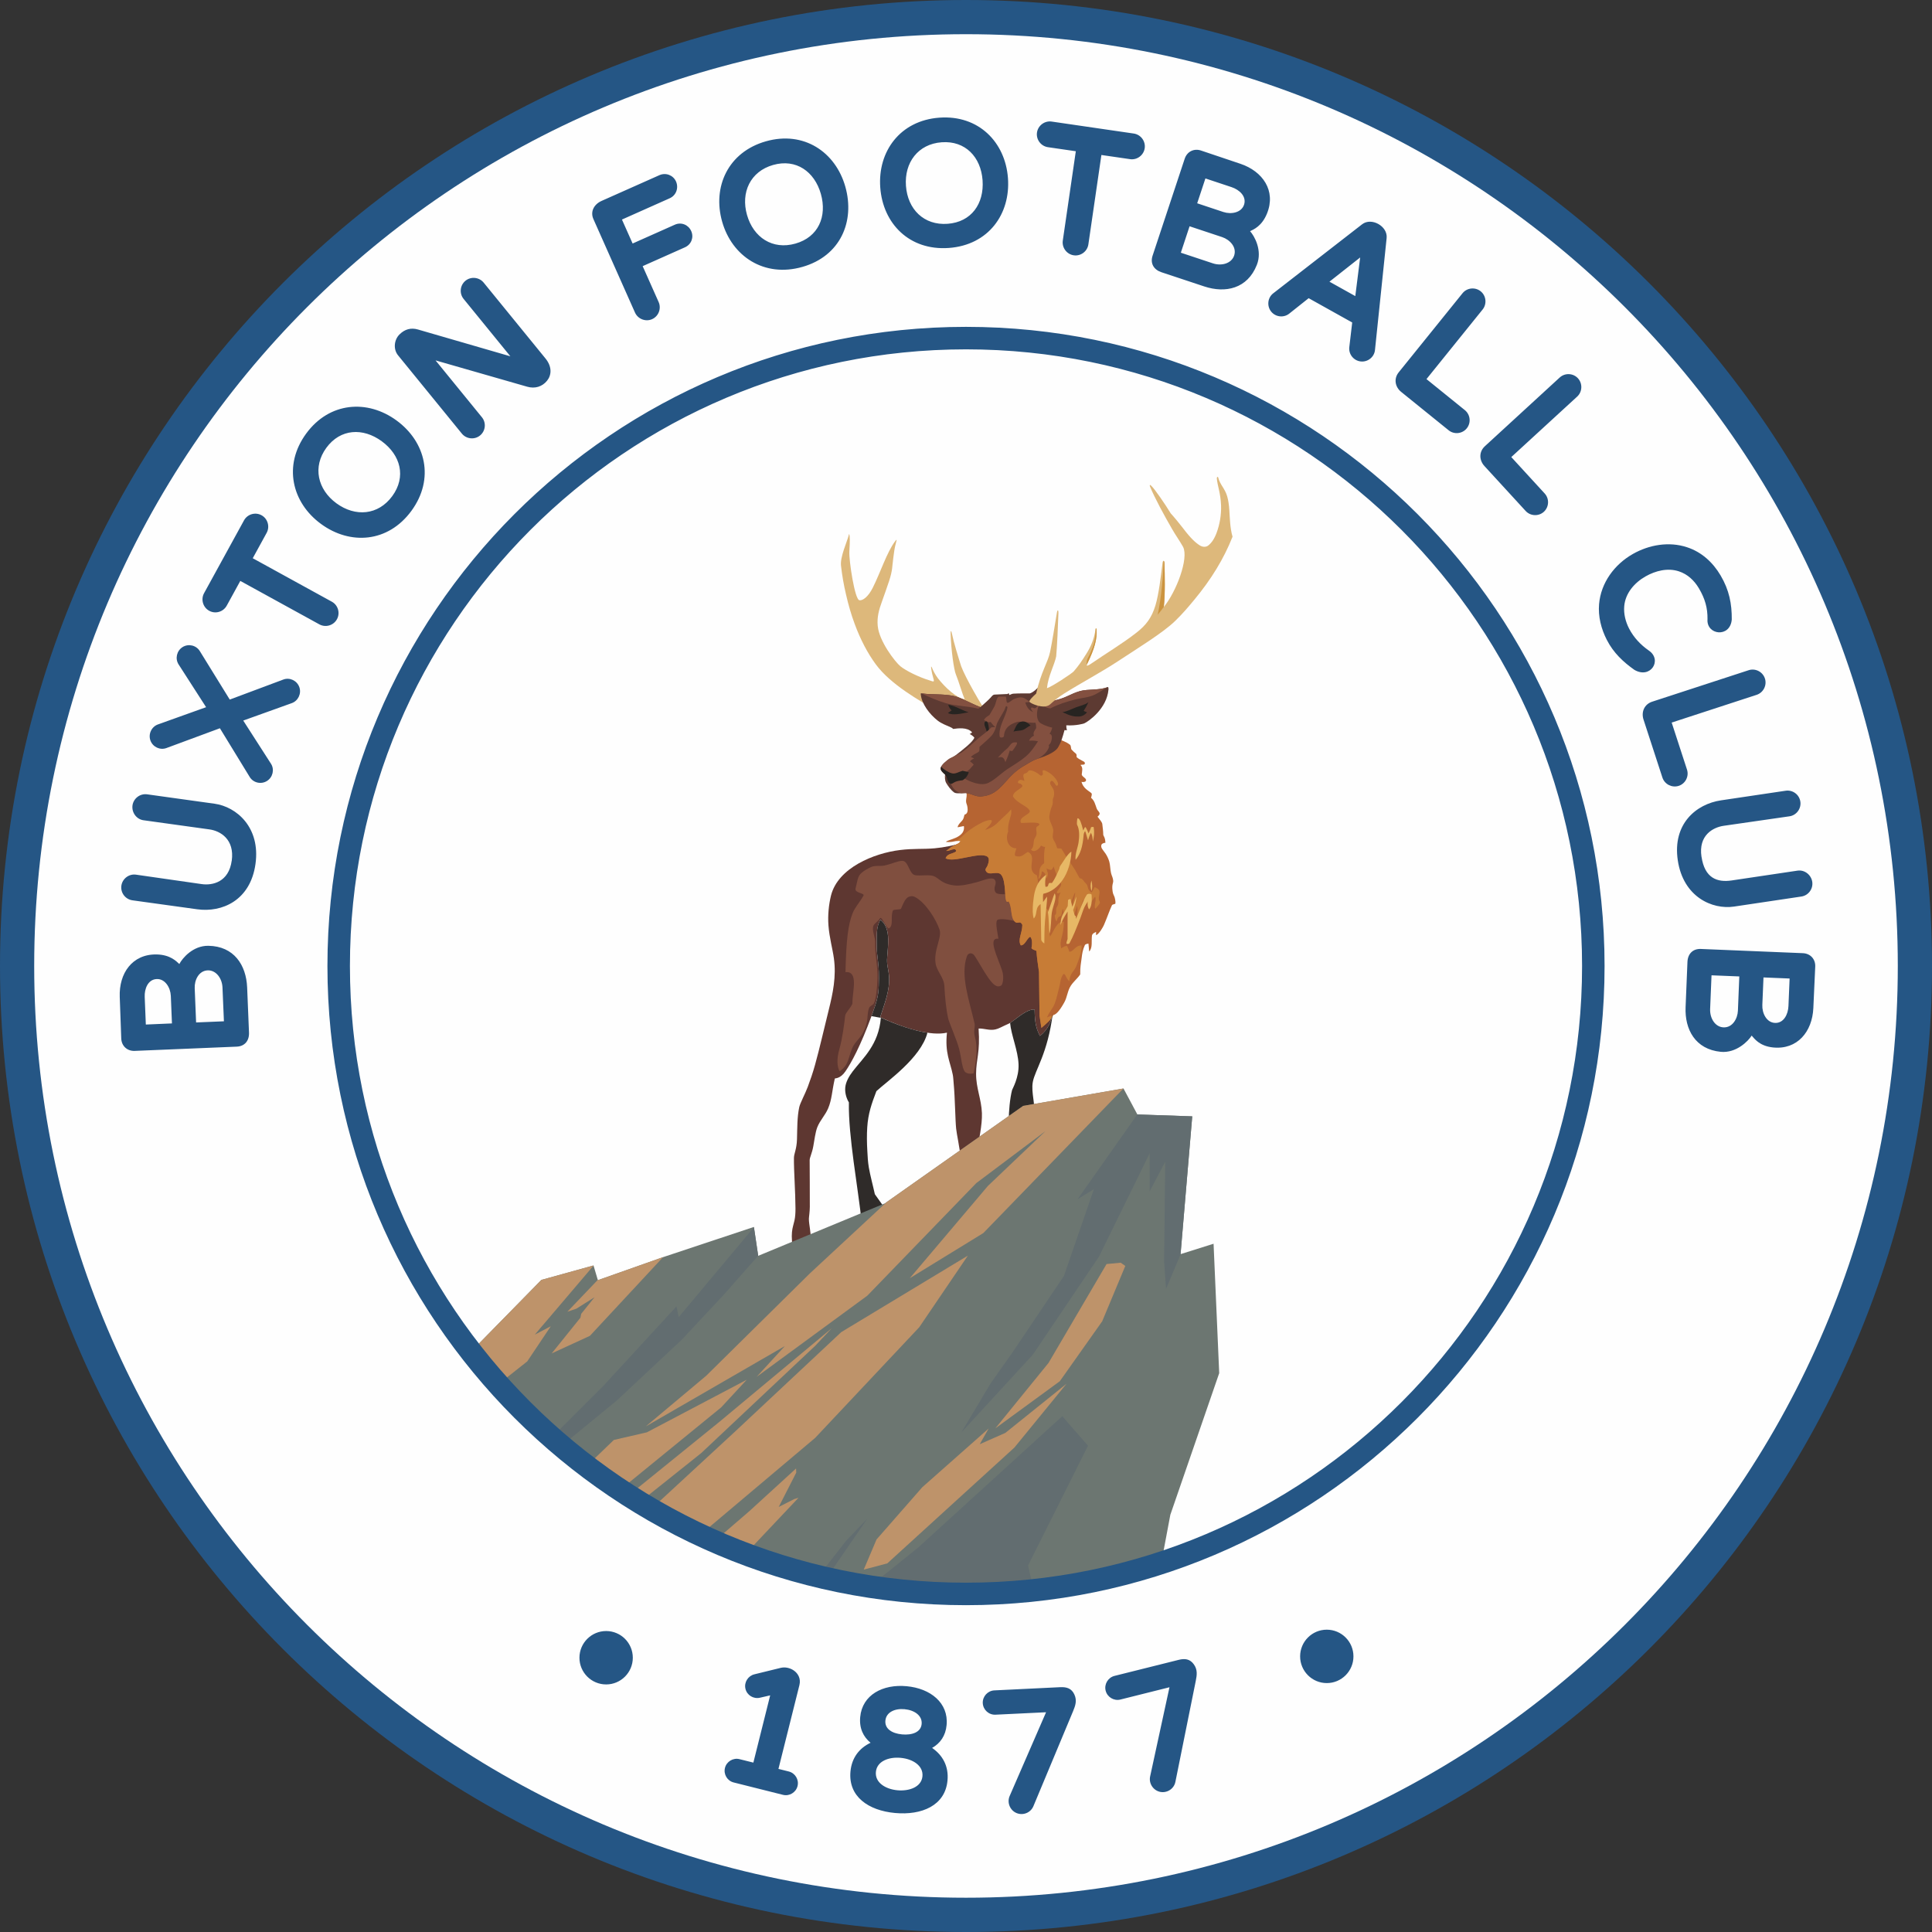 <?xml version="1.0" encoding="UTF-8"?>
<svg xmlns="http://www.w3.org/2000/svg" width="50" height="50" viewBox="0 0 50 50" fill="none">
  <rect x="0" y="0" width="50" height="50" fill="#333333" stroke="none"/>
  <path d="M25 50C38.807 50 50 38.807 50 25C50 11.193 38.807 0 25 0C11.193 0 0 11.193 0 25C0 38.807 11.193 50 25 50Z" fill="#255685"></path>
  <path d="M25 49.113C38.318 49.113 49.115 38.317 49.115 24.999C49.115 11.681 38.318 0.885 25 0.885C11.682 0.885 0.885 11.681 0.885 24.999C0.885 38.317 11.682 49.113 25 49.113Z" fill="#FEFEFE"></path>
  <path fill-rule="evenodd" clip-rule="evenodd" d="M24.207 18.371C23.81 18.14 23.056 17.72 22.67 17.199C22.456 16.91 22.268 16.552 22.119 16.147C22.024 15.892 21.956 15.65 21.895 15.386C21.833 15.122 21.797 14.908 21.765 14.641C21.739 14.418 21.918 14.028 21.962 13.863C21.97 13.834 21.976 13.781 21.989 13.88C22 13.961 21.986 14.179 21.981 14.282C21.97 14.51 22.121 15.513 22.239 15.533C22.33 15.552 22.473 15.438 22.586 15.213C22.786 14.815 22.954 14.289 23.162 14.013C23.214 13.943 23.21 13.964 23.191 14.033C23.145 14.2 23.138 14.3 23.119 14.434C23.088 14.658 23.102 14.757 23.01 15.036C22.956 15.195 22.881 15.416 22.829 15.556C22.743 15.79 22.696 15.971 22.715 16.195C22.75 16.596 23.169 17.134 23.301 17.242C23.44 17.357 23.789 17.53 24.074 17.614C24.144 17.635 24.187 17.665 24.16 17.573C24.135 17.493 24.11 17.383 24.098 17.287C24.092 17.234 24.104 17.245 24.122 17.287C24.145 17.343 24.197 17.455 24.275 17.556C24.461 17.795 24.765 18.076 24.967 18.094C24.9 17.951 24.818 17.648 24.736 17.448C24.689 17.334 24.615 16.838 24.602 16.392C24.599 16.307 24.622 16.33 24.628 16.368C24.686 16.641 24.799 17.003 24.875 17.243C24.984 17.534 25.372 18.216 25.63 18.592C25.302 18.631 24.832 18.671 24.503 18.71C24.401 18.597 24.31 18.484 24.207 18.371H24.207Z" fill="#DDB87B"></path>
  <path fill-rule="evenodd" clip-rule="evenodd" d="M25.041 21.776C24.702 21.88 24.423 21.933 24.187 21.954C23.884 21.981 23.645 21.955 23.289 21.999C22.621 22.081 21.686 22.457 21.506 23.177C21.45 23.405 21.42 23.685 21.44 23.948C21.464 24.265 21.549 24.564 21.581 24.801C21.647 25.273 21.554 25.708 21.45 26.127C21.328 26.613 21.216 27.117 21.094 27.555C21.037 27.76 20.973 27.947 20.905 28.128C20.841 28.301 20.707 28.547 20.684 28.655C20.629 28.916 20.635 29.178 20.626 29.483C20.619 29.739 20.548 29.856 20.547 29.966C20.543 30.292 20.585 30.834 20.587 31.28C20.587 31.397 20.58 31.501 20.561 31.585C20.514 31.799 20.44 31.883 20.545 32.482C20.631 32.455 20.894 32.087 20.98 32.06C20.99 31.9 20.935 31.694 20.934 31.546C20.934 31.502 20.958 31.354 20.958 31.234C20.957 30.824 20.957 30.296 20.954 30.028C20.954 29.95 21.013 29.86 21.049 29.66C21.074 29.522 21.101 29.303 21.151 29.174C21.223 28.992 21.357 28.863 21.433 28.683C21.531 28.45 21.529 28.242 21.605 27.913C21.608 27.901 21.743 27.926 21.88 27.726C22.029 27.509 22.263 27.088 22.557 26.289C22.701 25.899 22.731 25.771 22.743 25.519C22.77 24.925 22.685 24.809 22.69 24.431C22.692 24.246 22.671 23.984 22.786 23.804C22.926 23.903 22.985 24.099 22.986 24.303C22.987 24.452 22.977 24.608 22.961 24.766C22.94 24.977 22.995 25.061 23.009 25.278C23.03 25.641 22.893 25.973 22.778 26.327C23.445 26.631 24.108 26.818 24.507 26.725C24.451 27.255 24.589 27.47 24.658 27.814C24.671 27.877 24.674 27.966 24.681 28.039C24.716 28.406 24.722 29 24.745 29.209C24.764 29.385 24.82 29.59 24.887 30.124C25.047 30.038 25.125 29.9 25.285 29.814C25.33 29.506 25.423 29.112 25.412 28.808C25.398 28.441 25.26 28.164 25.261 27.79C25.262 27.407 25.369 27.249 25.326 26.618C25.478 26.614 25.605 26.675 25.758 26.642C25.849 26.623 25.914 26.577 26.125 26.483C26.317 26.365 26.558 26.115 26.775 26.126C26.78 26.53 26.834 26.638 26.911 26.809C27.213 26.584 27.231 26.271 27.293 25.998C26.875 24.669 26.526 23.333 26.108 22.005C25.739 21.967 25.41 21.813 25.041 21.776V21.776Z" fill="#5E3731"></path>
  <path fill-rule="evenodd" clip-rule="evenodd" d="M26.247 23.162C26.156 23.119 25.84 23.177 25.772 23.101C25.734 23.058 25.728 22.983 25.753 22.919C25.787 22.831 25.761 22.743 25.685 22.736C25.568 22.724 25.446 22.785 25.298 22.826C25.081 22.884 24.854 22.938 24.68 22.913C24.303 22.858 24.295 22.68 24.091 22.657C23.955 22.642 23.82 22.668 23.69 22.651C23.526 22.63 23.515 22.277 23.35 22.278C23.232 22.279 23.066 22.363 22.893 22.399C22.775 22.424 22.654 22.39 22.543 22.439C22.452 22.479 22.368 22.529 22.298 22.589C22.188 22.683 22.194 22.798 22.142 22.993C22.109 23.113 22.383 23.11 22.347 23.178C22.258 23.344 22.127 23.476 22.064 23.638C21.951 23.927 21.9 24.313 21.881 25.159C22.227 25.127 22.059 25.66 22.061 25.956C22.061 26.038 21.882 26.2 21.873 26.285C21.855 26.462 21.8 26.886 21.723 27.152C21.654 27.388 21.659 27.604 21.729 27.725C21.971 27.558 21.942 27.398 22.054 27.13C22.153 26.893 22.332 26.871 22.43 26.468C22.462 26.34 22.445 26.18 22.499 26.07C22.511 26.046 22.599 25.997 22.612 25.974C22.674 25.862 22.699 25.575 22.709 25.327C22.722 25.028 22.638 24.686 22.648 24.391C22.652 24.253 22.573 24.117 22.596 23.983C22.61 23.902 22.725 23.853 22.767 23.772C22.82 23.672 22.949 24.067 23.013 24.023C23.131 23.939 23.041 23.736 23.108 23.566C23.123 23.527 23.305 23.551 23.32 23.514C23.369 23.394 23.422 23.27 23.494 23.223C23.538 23.194 23.613 23.181 23.671 23.21C23.949 23.347 24.227 23.795 24.317 24.063C24.358 24.185 24.281 24.378 24.237 24.567C24.207 24.696 24.194 24.816 24.212 24.93C24.246 25.145 24.43 25.291 24.441 25.524C24.455 25.811 24.487 26.136 24.541 26.366C24.564 26.464 24.766 26.927 24.82 27.137C24.884 27.382 24.892 27.623 24.966 27.731C24.992 27.768 25.09 27.808 25.197 27.777C25.226 27.626 25.313 27.272 25.251 26.922C25.239 26.857 25.212 26.782 25.212 26.707C25.211 26.631 25.237 26.554 25.221 26.485C25.082 25.881 24.849 25.247 25.023 24.749C25.059 24.647 25.166 24.652 25.219 24.73C25.314 24.871 25.45 25.125 25.579 25.309C25.693 25.471 25.8 25.578 25.914 25.503C25.944 25.484 25.998 25.302 25.931 25.107C25.804 24.735 25.558 24.263 25.839 24.294C25.803 24.061 25.743 23.82 25.834 23.797C26.108 23.726 26.805 24.062 26.906 23.804C27.025 23.502 26.541 23.3 26.248 23.162L26.247 23.162Z" fill="#804F3F"></path>
  <path fill-rule="evenodd" clip-rule="evenodd" d="M25.001 20.47C25.037 20.593 25.001 20.656 25.001 20.731C25.001 20.794 25.029 20.819 25.038 20.892C25.05 20.975 25.044 21.065 24.963 21.082C24.942 21.135 24.948 21.185 24.895 21.243C24.851 21.292 24.788 21.347 24.784 21.41C24.838 21.399 24.891 21.389 24.945 21.378C24.957 21.439 24.94 21.506 24.91 21.549C24.879 21.595 24.814 21.647 24.733 21.682C24.615 21.734 24.513 21.752 24.479 21.788C24.673 21.81 24.718 21.743 24.86 21.767C24.833 21.824 24.746 21.856 24.66 21.896C24.592 21.927 24.561 21.972 24.487 22.021C24.557 22.031 24.636 21.97 24.714 21.98C24.749 21.997 24.758 22.032 24.716 22.053C24.617 22.103 24.524 22.094 24.471 22.209C24.674 22.345 25.35 22.032 25.553 22.169C25.614 22.211 25.59 22.319 25.556 22.403C25.534 22.456 25.488 22.487 25.51 22.532C25.584 22.692 25.813 22.514 25.913 22.643C25.98 22.731 25.996 22.884 26.008 23.024C26.02 23.157 26.012 23.403 26.1 23.326C26.201 23.483 26.142 23.721 26.258 23.847C26.311 23.905 26.355 23.87 26.394 23.873C26.418 23.875 26.444 23.904 26.458 23.937C26.455 24.154 26.332 24.317 26.418 24.466C26.532 24.465 26.571 24.286 26.662 24.244C26.71 24.291 26.721 24.407 26.694 24.535C26.71 24.569 26.764 24.586 26.823 24.609C26.834 24.784 26.862 24.975 26.889 25.154L26.903 26.287C26.919 26.378 26.935 26.511 26.951 26.602C27.114 26.461 27.183 26.408 27.259 26.268C27.357 26.259 27.476 26.063 27.54 25.949C27.623 25.803 27.625 25.64 27.716 25.505C27.784 25.403 27.887 25.32 27.956 25.218C27.953 25.012 27.976 24.934 27.992 24.798C28.005 24.678 28.023 24.575 28.074 24.465C28.088 24.433 28.13 24.426 28.169 24.421L28.188 24.626C28.283 24.524 28.241 24.36 28.26 24.21C28.278 24.149 28.323 24.145 28.366 24.116V24.202C28.449 24.171 28.549 23.986 28.569 23.941C28.669 23.707 28.697 23.604 28.781 23.419C28.808 23.409 28.832 23.395 28.859 23.393C28.876 23.385 28.867 23.303 28.85 23.235C28.834 23.174 28.807 23.155 28.795 23.076C28.765 22.877 28.819 22.863 28.808 22.781C28.798 22.702 28.776 22.679 28.755 22.601C28.735 22.525 28.732 22.384 28.71 22.305C28.691 22.235 28.652 22.151 28.612 22.092C28.545 21.994 28.483 21.945 28.503 21.87C28.511 21.83 28.576 21.811 28.608 21.811C28.604 21.692 28.577 21.666 28.553 21.611C28.55 21.497 28.536 21.402 28.527 21.325C28.522 21.28 28.465 21.212 28.404 21.136C28.524 21.036 28.415 21.014 28.381 20.921C28.345 20.821 28.324 20.717 28.236 20.647C28.242 20.618 28.259 20.579 28.255 20.546C28.252 20.516 28.174 20.481 28.106 20.42C28.052 20.372 28.007 20.307 27.989 20.235C28.04 20.246 28.089 20.236 28.102 20.209C28.134 20.142 28.008 20.113 27.995 20.045C28.001 19.966 28.038 19.866 27.962 19.798C28.002 19.782 28.068 19.802 28.075 19.763C28.083 19.724 28.055 19.713 28.016 19.692C27.967 19.665 27.899 19.631 27.863 19.595C27.865 19.573 27.864 19.519 27.847 19.506C27.796 19.467 27.788 19.455 27.727 19.394C27.713 19.359 27.719 19.297 27.692 19.275C27.59 19.191 27.471 19.166 27.353 19.105C26.569 19.56 25.785 20.015 25.001 20.47L25.001 20.47Z" fill="#B66432"></path>
  <path fill-rule="evenodd" clip-rule="evenodd" d="M23.902 17.95C24.084 17.978 24.409 17.955 24.672 18.009C24.855 18.046 25.087 18.186 25.372 18.301C25.47 18.211 25.583 18.117 25.639 18.052C25.679 18.005 25.701 17.979 25.736 17.976C25.817 17.971 25.954 17.966 26.076 17.961L26.103 17.937L26.123 17.987C26.152 17.974 26.198 17.953 26.226 17.952C26.38 17.942 26.553 17.946 26.647 17.946C26.726 17.93 26.855 17.815 26.963 17.693C27.051 17.747 27.129 18.085 27.218 18.139C27.561 18.088 27.682 17.962 27.951 17.885C28.152 17.828 28.466 17.869 28.663 17.781C28.69 17.769 28.689 17.823 28.687 17.848C28.645 18.336 28.176 18.671 28.058 18.722C28.049 18.726 27.854 18.786 27.596 18.771C27.595 18.803 27.597 18.857 27.614 18.894C27.597 18.899 27.567 18.901 27.55 18.893C27.502 19.071 27.457 19.233 27.367 19.366C27.287 19.467 27.103 19.559 26.825 19.646C26.731 19.676 26.615 19.753 26.528 19.803C26.29 19.938 26.165 20.074 26.012 20.247C25.808 20.478 25.662 20.587 25.403 20.611C25.236 20.627 25.127 20.524 24.988 20.524C24.912 20.524 24.746 20.548 24.694 20.509C24.599 20.439 24.532 20.337 24.488 20.264C24.448 20.194 24.451 20.096 24.461 20.047C24.339 19.933 24.258 19.88 24.522 19.67C24.605 19.604 24.646 19.612 24.733 19.545C24.9 19.416 25.188 19.196 25.216 19.089C25.194 19.062 25.154 19.026 25.094 18.994C25.119 18.988 25.145 18.968 25.157 18.951C25.03 18.811 24.785 18.85 24.667 18.865C24.647 18.842 24.625 18.832 24.602 18.821C24.5 18.775 24.37 18.729 24.268 18.65C24.052 18.482 23.858 18.215 23.832 17.989C23.825 17.935 23.82 17.938 23.902 17.95L23.902 17.95Z" fill="#5D3A32"></path>
  <path fill-rule="evenodd" clip-rule="evenodd" d="M23.902 17.95C24.083 17.978 24.409 17.955 24.672 18.009C24.854 18.046 25.086 18.185 25.369 18.299C25.354 18.313 25.339 18.326 25.322 18.34C24.988 18.266 24.712 18.268 24.478 18.198C24.244 18.129 24.025 18.032 23.843 17.942C23.854 17.942 23.872 17.945 23.902 17.95H23.902ZM27.092 17.92C27.133 18.016 27.174 18.112 27.217 18.139C27.561 18.088 27.682 17.962 27.951 17.885C28.152 17.828 28.465 17.869 28.663 17.781C28.665 17.78 28.667 17.78 28.669 17.779C28.569 17.832 28.46 17.915 28.341 17.973C28.173 18.056 27.997 18.058 27.802 18.109C27.608 18.16 27.399 18.221 27.188 18.331C27.114 18.336 26.981 18.274 27.003 18.244C27.025 18.13 27.057 18.024 27.092 17.92V17.92Z" fill="#835040"></path>
  <path fill-rule="evenodd" clip-rule="evenodd" d="M26.87 19.632C26.855 19.637 26.84 19.642 26.825 19.646C26.731 19.676 26.615 19.753 26.528 19.803C26.29 19.938 26.165 20.074 26.012 20.247C25.808 20.478 25.662 20.587 25.403 20.612C25.236 20.627 25.127 20.524 24.988 20.524C24.959 20.524 24.917 20.528 24.873 20.53C24.689 20.479 24.618 20.336 24.566 20.166C24.554 20.127 24.5 20.111 24.455 20.091C24.456 20.074 24.458 20.059 24.46 20.047C24.339 19.933 24.258 19.88 24.522 19.67C24.594 19.613 24.634 19.611 24.701 19.567C24.761 19.538 24.821 19.504 24.88 19.481C25.086 19.33 25.18 19.228 25.314 19.113C25.447 18.998 25.501 18.977 25.659 18.823C25.694 18.821 25.728 18.818 25.763 18.815C25.7 18.783 25.666 18.706 25.631 18.683C25.584 18.709 25.509 18.663 25.466 18.63C25.489 18.588 25.528 18.549 25.607 18.506C25.645 18.433 25.697 18.358 25.736 18.282C25.779 18.197 25.789 18.046 25.851 18.028C25.921 18.028 25.958 18.028 26.028 18.028C26.057 18.081 26.035 18.19 26.076 18.189C26.13 18.186 26.18 18.112 26.262 18.083C26.316 18.064 26.364 18.048 26.406 18.048C26.534 18.049 26.547 18.114 26.673 18.164C26.622 18.175 26.584 18.17 26.534 18.18C26.57 18.296 26.63 18.389 26.742 18.43C26.679 18.373 26.654 18.296 26.726 18.313C26.818 18.372 26.833 18.267 26.891 18.212C26.951 18.216 26.898 18.237 26.89 18.253C26.817 18.401 26.817 18.608 26.903 18.695C26.936 18.728 27.081 18.8 27.232 18.831C27.219 18.875 27.207 18.931 27.162 18.988C27.208 19.005 27.227 19.037 27.222 19.096C27.216 19.157 27.204 19.234 27.138 19.286C27.173 19.315 27.122 19.402 27.077 19.462C27.03 19.524 26.955 19.581 26.87 19.632H26.87ZM26.171 19.247C26.128 19.296 26.12 19.317 26.074 19.364C26.027 19.411 25.978 19.431 25.823 19.61C25.984 19.544 26.001 19.688 26.02 19.723C26.047 19.664 26.072 19.604 26.09 19.555C26.107 19.511 26.118 19.47 26.134 19.42C26.156 19.44 26.191 19.44 26.205 19.428C26.261 19.349 26.349 19.24 26.313 19.213C26.253 19.21 26.217 19.207 26.171 19.247V19.247ZM26.019 18.311C25.996 18.399 25.895 18.534 25.814 18.696C25.782 18.76 25.776 18.845 25.744 18.907C25.718 18.958 25.709 18.983 25.663 19.038C25.605 19.102 25.453 19.242 25.349 19.33C25.345 19.396 25.357 19.437 25.32 19.463C25.26 19.505 25.179 19.525 25.125 19.596C25.152 19.599 25.183 19.613 25.21 19.629C25.158 19.652 25.129 19.674 25.102 19.703C25.139 19.728 25.178 19.759 25.199 19.791C25.149 19.841 25.122 19.883 25.09 19.912C25.017 19.978 24.961 20.002 24.88 20.04C24.891 20.075 24.882 20.066 24.892 20.101C24.978 20.172 25.295 20.337 25.518 20.282C25.686 20.24 25.894 20.023 26.068 19.907C26.242 19.792 26.391 19.709 26.548 19.577C26.675 19.469 26.783 19.312 26.863 19.185C26.783 19.166 26.71 19.163 26.63 19.169C26.657 19.122 26.68 19.075 26.759 19.04C26.725 18.958 26.781 18.905 26.816 18.843C26.812 18.788 26.819 18.768 26.795 18.702C26.689 18.718 26.491 18.671 26.341 18.678C26.197 18.721 25.996 18.799 25.982 19.051C25.98 19.088 25.881 19.106 25.872 19.062C25.853 18.955 25.883 18.834 25.931 18.709C25.982 18.576 26.053 18.438 26.073 18.31C26.077 18.287 26.035 18.247 26.019 18.311L26.019 18.311Z" fill="#835040"></path>
  <path fill-rule="evenodd" clip-rule="evenodd" d="M24.359 19.842C24.418 19.911 24.545 19.992 24.638 20.014C24.731 20.036 24.799 19.978 24.912 19.948C24.965 19.956 25.021 19.972 25.073 19.988C25.025 20.112 24.977 20.151 24.916 20.192C24.826 20.203 24.746 20.215 24.687 20.253C24.636 20.286 24.584 20.32 24.534 20.218C24.506 20.162 24.519 20.13 24.459 20.054L24.46 20.046C24.381 19.973 24.32 19.925 24.358 19.842H24.359Z" fill="#272421"></path>
  <path fill-rule="evenodd" clip-rule="evenodd" d="M26.227 18.933C26.287 18.912 26.402 18.916 26.472 18.891C26.541 18.866 26.611 18.796 26.67 18.775C26.63 18.738 26.541 18.644 26.424 18.678C26.3 18.714 26.278 18.855 26.227 18.933V18.933Z" fill="#272421"></path>
  <path fill-rule="evenodd" clip-rule="evenodd" d="M25.551 18.684C25.581 18.733 25.589 18.817 25.593 18.884C25.567 18.904 25.56 18.913 25.535 18.933C25.524 18.852 25.466 18.791 25.478 18.71C25.486 18.662 25.537 18.662 25.551 18.684Z" fill="#272421"></path>
  <path fill-rule="evenodd" clip-rule="evenodd" d="M27.496 18.431C27.621 18.412 27.738 18.346 27.842 18.307C27.977 18.258 28.09 18.237 28.169 18.172C28.127 18.262 28.086 18.337 28.045 18.398C28.079 18.411 28.099 18.423 28.133 18.436C28.076 18.501 28.003 18.543 27.92 18.544C27.799 18.547 27.713 18.534 27.496 18.431V18.431Z" fill="#272421"></path>
  <path fill-rule="evenodd" clip-rule="evenodd" d="M24.543 18.237C24.549 18.293 24.602 18.365 24.629 18.385C24.605 18.402 24.562 18.433 24.532 18.452C24.648 18.522 24.88 18.469 25.068 18.433C24.889 18.382 24.753 18.279 24.543 18.237H24.543Z" fill="#272421"></path>
  <path fill-rule="evenodd" clip-rule="evenodd" d="M24.752 21.765C24.783 21.761 24.817 21.76 24.86 21.767C24.833 21.824 24.746 21.856 24.66 21.896C24.592 21.928 24.561 21.972 24.487 22.021C24.557 22.031 24.636 21.97 24.714 21.98C24.749 21.997 24.758 22.032 24.716 22.053C24.618 22.103 24.524 22.094 24.471 22.21C24.674 22.345 25.35 22.032 25.553 22.17C25.614 22.211 25.59 22.319 25.556 22.403C25.534 22.457 25.489 22.487 25.51 22.533C25.584 22.692 25.813 22.514 25.913 22.643C25.98 22.731 25.996 22.884 26.008 23.025C26.02 23.157 26.013 23.403 26.101 23.326C26.201 23.483 26.143 23.721 26.258 23.847C26.311 23.905 26.355 23.87 26.394 23.873C26.418 23.875 26.444 23.904 26.458 23.937C26.455 24.154 26.332 24.318 26.418 24.466C26.533 24.465 26.571 24.286 26.662 24.244C26.711 24.291 26.721 24.407 26.695 24.536C26.71 24.569 26.764 24.586 26.823 24.609C26.834 24.785 26.863 24.975 26.889 25.154L26.903 26.287C26.919 26.378 26.935 26.511 26.951 26.602C27.112 26.464 27.182 26.41 27.255 26.274C27.208 26.285 27.154 26.303 27.096 26.331C27.159 26.175 27.247 26.107 27.3 25.961C27.352 25.819 27.382 25.664 27.426 25.491C27.449 25.403 27.438 25.348 27.502 25.235C27.521 25.202 27.542 25.192 27.567 25.236C27.593 25.281 27.626 25.357 27.674 25.395C27.692 25.177 27.799 25.142 27.85 25.013C27.907 24.866 28.005 24.64 27.991 24.467C27.82 24.47 27.801 24.616 27.677 24.633C27.657 24.59 27.643 24.535 27.616 24.482C27.555 24.48 27.507 24.514 27.466 24.544C27.401 24.313 27.539 24.232 27.529 23.853C27.35 23.837 27.28 24.09 27.176 24.238C27.111 23.98 27.224 23.909 27.169 23.637C27.149 23.542 27.014 23.49 26.964 23.354C26.881 23.127 26.873 22.803 26.835 22.652C26.781 22.631 26.746 22.598 26.723 22.559C26.666 22.463 26.713 22.327 26.71 22.217C26.708 22.132 26.666 22.071 26.598 22.049C26.496 22.105 26.436 22.202 26.285 22.154C26.239 22.139 26.278 22.041 26.305 21.953C26.087 21.962 26.012 21.701 26.09 21.526C26.084 21.411 26.093 21.355 26.122 21.241C26.144 21.153 26.193 21.041 26.165 20.947C26.082 21.056 25.976 21.131 25.875 21.236C25.786 21.328 25.682 21.427 25.494 21.477C25.68 21.301 25.705 21.219 25.627 21.222C25.567 21.224 25.48 21.256 25.431 21.279C25.281 21.352 25.162 21.429 25.058 21.507C24.95 21.588 24.861 21.695 24.752 21.765V21.765Z" fill="#C77C36"></path>
  <path fill-rule="evenodd" clip-rule="evenodd" d="M28.038 23.288C28.099 23.273 28.131 23.413 28.192 23.398C28.234 23.387 28.304 23.221 28.346 23.21C28.378 23.309 28.309 23.417 28.341 23.515C28.368 23.511 28.387 23.47 28.415 23.441C28.442 23.412 28.466 23.381 28.465 23.356C28.462 23.322 28.439 23.298 28.437 23.268C28.432 23.192 28.466 23.121 28.452 23.058C28.439 22.997 28.352 22.978 28.34 22.961C28.326 22.94 28.295 23.052 28.246 23.098C28.137 23.021 28.166 22.961 28.129 22.896C28.115 22.871 28.083 22.849 28.068 22.827C28.016 22.752 27.986 22.727 27.945 22.732C27.903 22.67 27.86 22.574 27.821 22.51C27.764 22.419 27.706 22.344 27.65 22.259C27.591 22.169 27.535 22.068 27.474 21.97C27.459 21.944 27.373 21.971 27.359 21.945C27.346 21.921 27.33 21.854 27.318 21.829C27.291 21.775 27.276 21.762 27.254 21.706C27.224 21.631 27.273 21.534 27.255 21.458C27.224 21.323 27.138 21.233 27.159 21.104C27.173 21.019 27.189 20.951 27.222 20.872C27.257 20.792 27.244 20.751 27.246 20.704C27.249 20.643 27.288 20.629 27.28 20.503C27.273 20.387 27.162 20.315 27.177 20.256C27.187 20.219 27.212 20.184 27.262 20.234C27.298 20.27 27.319 20.315 27.335 20.329C27.348 20.34 27.365 20.338 27.378 20.315C27.406 20.266 27.32 20.13 27.213 20.042C27.154 19.993 27.078 19.952 27.033 19.938C26.982 19.922 26.973 19.956 26.987 19.998C26.993 20.017 26.991 20.041 26.983 20.055C26.973 20.073 26.934 20.08 26.919 20.065C26.879 20.024 26.717 19.914 26.63 19.942C26.607 19.949 26.599 19.99 26.559 20.006C26.527 20.019 26.5 20.021 26.491 20.042C26.468 20.098 26.501 20.134 26.512 20.212C26.469 20.192 26.407 20.159 26.357 20.209C26.345 20.22 26.338 20.252 26.352 20.265C26.376 20.285 26.407 20.26 26.453 20.322C26.492 20.372 26.336 20.434 26.259 20.514C26.229 20.545 26.206 20.597 26.221 20.62C26.34 20.805 26.619 20.867 26.651 20.993C26.662 21.04 26.537 21.096 26.468 21.154C26.393 21.216 26.408 21.267 26.426 21.297C26.529 21.303 26.891 21.257 26.899 21.333C26.902 21.369 26.831 21.382 26.821 21.417C26.805 21.473 26.842 21.551 26.819 21.615C26.801 21.668 26.788 21.671 26.767 21.719C26.75 21.757 26.753 21.823 26.745 21.86C26.736 21.901 26.735 21.941 26.683 21.986C26.695 22.012 26.743 22.033 26.777 22.024C26.836 22.009 26.896 21.965 26.94 21.886C26.947 21.875 26.979 21.918 27.047 21.919C27.012 22.046 27.022 22.209 27.023 22.338C26.974 22.377 26.937 22.405 26.913 22.479C26.887 22.557 26.907 22.659 26.872 22.731C26.884 22.78 26.973 22.631 26.959 22.547C26.972 22.561 26.994 22.555 27.016 22.576C27.057 22.613 27.057 22.648 27.076 22.747C27.166 22.61 27.087 22.56 27.087 22.468C27.117 22.506 27.164 22.505 27.202 22.515C27.226 22.5 27.254 22.459 27.267 22.421C27.318 22.595 27.387 22.753 27.448 22.84C27.496 22.911 27.416 22.979 27.368 23.056C27.321 23.13 27.384 23.132 27.449 23.093C27.434 23.118 27.401 23.207 27.393 23.257C27.383 23.315 27.399 23.337 27.387 23.392C27.374 23.452 27.338 23.481 27.334 23.514C27.329 23.556 27.334 23.596 27.333 23.635C27.333 23.659 27.294 23.682 27.296 23.704C27.301 23.759 27.315 23.807 27.341 23.847C27.369 23.807 27.352 23.734 27.445 23.709C27.482 23.7 27.482 23.579 27.501 23.53C27.52 23.48 27.519 23.673 27.545 23.652C27.568 23.633 27.635 23.603 27.663 23.519C27.729 23.32 27.795 23.14 27.824 23.094C27.835 23.192 27.719 23.52 27.707 23.661C27.717 23.652 27.751 23.745 27.776 23.698C27.859 23.539 27.871 23.416 27.878 23.452C27.914 23.639 27.82 23.847 27.858 23.802C27.903 23.747 28.006 23.315 28.038 23.288L28.038 23.288Z" fill="#C77C36"></path>
  <path fill-rule="evenodd" clip-rule="evenodd" d="M27.076 22.637C26.946 22.732 26.842 22.848 26.783 23.069C26.764 23.141 26.746 23.252 26.736 23.366C26.721 23.523 26.722 23.688 26.755 23.772C26.823 23.694 26.812 23.595 26.839 23.512C26.854 23.462 26.895 23.417 26.931 23.399C26.936 23.712 26.942 24.004 26.947 24.318C26.954 24.367 27.001 24.403 27.027 24.415C27.029 24.245 27.029 24.041 27.044 23.846C27.066 23.562 27.104 23.332 27.097 23.203C27.061 23.252 27.032 23.295 26.995 23.345C26.993 23.273 26.987 23.203 26.999 23.132C27.222 23.082 27.382 22.942 27.5 22.774C27.634 22.584 27.725 22.294 27.727 22.039C27.622 22.102 27.516 22.306 27.442 22.404C27.419 22.434 27.423 22.471 27.408 22.504C27.359 22.613 27.296 22.757 27.23 22.845C27.215 22.865 27.168 22.836 27.147 22.86C27.126 22.885 27.131 22.929 27.106 22.942C27.09 22.951 27.073 22.95 27.056 22.95C27.041 22.864 27.048 22.756 27.076 22.638L27.076 22.637ZM27.89 21.177C27.874 21.178 27.864 21.323 27.875 21.344C27.943 21.473 27.934 21.658 27.914 21.796C27.895 21.935 27.815 22.107 27.837 22.252C27.962 22.101 28.019 21.907 28.043 21.623C28.044 21.605 28.048 21.55 28.082 21.508C28.102 21.544 28.133 21.677 28.159 21.747C28.191 21.635 28.212 21.588 28.235 21.553C28.265 21.622 28.276 21.659 28.283 21.777C28.314 21.656 28.326 21.549 28.305 21.411C28.302 21.391 28.238 21.405 28.237 21.407C28.223 21.464 28.187 21.537 28.169 21.567C28.157 21.525 28.129 21.461 28.103 21.419C28.076 21.375 28.061 21.449 28.034 21.493C27.988 21.309 27.944 21.174 27.89 21.177V21.177ZM28.249 23.061C28.274 22.972 28.269 22.88 28.245 22.786C28.216 22.899 28.22 22.97 28.249 23.061ZM27.445 23.941C27.524 23.741 27.568 23.699 27.629 23.59C27.629 23.82 27.629 24.072 27.629 24.302C27.615 24.347 27.605 24.361 27.598 24.422C27.623 24.427 27.644 24.438 27.675 24.417C27.732 24.305 27.771 24.231 27.811 24.132C27.864 24.004 27.917 23.873 27.962 23.755C28.001 23.652 28.027 23.555 28.067 23.472C28.094 23.417 28.128 23.367 28.155 23.326C28.142 23.396 28.141 23.465 28.186 23.535C28.251 23.462 28.261 23.327 28.251 23.157C28.242 23.123 28.144 23.122 28.123 23.16C28.026 23.314 27.937 23.579 27.85 23.78C27.847 23.675 27.823 23.714 27.814 23.687C27.8 23.641 27.785 23.593 27.773 23.554C27.812 23.457 27.857 23.306 27.854 23.205C27.794 23.377 27.786 23.4 27.752 23.468C27.734 23.407 27.721 23.322 27.703 23.262C27.687 23.271 27.657 23.281 27.641 23.29C27.639 23.35 27.636 23.39 27.633 23.45C27.577 23.563 27.517 23.629 27.483 23.717C27.456 23.786 27.448 23.871 27.445 23.941L27.445 23.941ZM27.294 23.119C27.253 23.217 27.192 23.417 27.12 23.611C27.148 23.774 27.145 24.069 27.158 24.168C27.208 24.015 27.196 23.786 27.221 23.621C27.247 23.445 27.364 23.235 27.294 23.119V23.119Z" fill="#E7B866"></path>
  <path fill-rule="evenodd" clip-rule="evenodd" d="M22.306 31.678C22.202 30.701 21.953 29.41 21.969 28.529C21.922 28.456 21.861 28.307 21.875 28.146C21.886 28.009 21.969 27.855 22.072 27.722C22.335 27.38 22.741 27.036 22.796 26.341C22.698 26.322 22.642 26.314 22.554 26.298L22.557 26.29C22.7 25.899 22.731 25.771 22.742 25.519C22.769 24.925 22.685 24.809 22.69 24.431C22.692 24.247 22.67 23.984 22.785 23.805C22.926 23.904 22.984 24.099 22.985 24.303C22.986 24.452 22.976 24.608 22.961 24.767C22.94 24.977 22.995 25.061 23.008 25.278C23.03 25.641 22.892 25.973 22.777 26.327C23.211 26.525 23.643 26.673 24.002 26.727C23.832 27.381 22.957 27.982 22.681 28.239C22.557 28.564 22.467 28.817 22.444 29.177C22.432 29.362 22.433 29.568 22.447 29.798C22.454 29.924 22.46 30.065 22.485 30.213C22.524 30.436 22.591 30.676 22.641 30.906L22.994 31.402C22.806 31.483 22.493 31.598 22.306 31.678L22.306 31.678Z" fill="#2F2B29"></path>
  <path fill-rule="evenodd" clip-rule="evenodd" d="M26.141 26.473C26.169 26.789 26.346 27.184 26.36 27.544C26.374 27.889 26.2 28.18 26.192 28.211C26.136 28.429 26.107 28.764 26.106 29.006C26.327 28.959 26.534 28.913 26.755 28.867C26.807 28.589 26.679 28.28 26.729 28.002C26.786 27.688 27.114 27.274 27.247 26.222C27.202 26.431 27.133 26.644 26.911 26.809C26.834 26.638 26.78 26.531 26.775 26.126C26.564 26.116 26.331 26.351 26.141 26.473H26.141Z" fill="#2F2B29"></path>
  <path fill-rule="evenodd" clip-rule="evenodd" d="M26.815 17.951C26.943 17.378 27.121 17.142 27.177 16.868C27.229 16.617 27.282 16.285 27.354 15.85C27.367 15.772 27.394 15.783 27.392 15.863C27.382 16.19 27.356 16.75 27.334 16.986C27.292 17.204 27.128 17.489 27.095 17.81C27.201 17.784 27.737 17.436 27.791 17.372C27.914 17.227 27.989 17.123 28.129 16.897C28.22 16.75 28.327 16.523 28.349 16.289C28.353 16.252 28.38 16.255 28.377 16.293C28.398 16.525 28.329 16.787 28.137 17.178C28.094 17.265 28.177 17.218 28.242 17.173C28.624 16.91 29.049 16.657 29.413 16.372C29.663 16.177 29.806 15.985 29.902 15.67C29.992 15.373 30.045 14.898 30.086 14.569C30.096 14.492 30.134 14.498 30.136 14.579C30.144 14.852 30.158 15.363 30.12 15.707C30.447 15.307 30.769 14.449 30.618 14.153C30.535 14.004 30.416 13.838 30.332 13.689C30.137 13.353 29.888 12.896 29.764 12.596C29.747 12.553 29.756 12.536 29.791 12.568C29.882 12.65 30.163 13.062 30.299 13.287C30.37 13.362 30.546 13.576 30.613 13.665C30.817 13.936 30.943 14.047 31.052 14.116C31.119 14.158 31.205 14.165 31.265 14.121C31.354 14.054 31.428 13.944 31.484 13.794C31.568 13.569 31.609 13.323 31.601 13.083C31.589 12.75 31.505 12.567 31.491 12.377C31.49 12.35 31.515 12.326 31.525 12.352C31.578 12.557 31.696 12.63 31.759 12.843C31.788 12.942 31.806 13.066 31.815 13.202C31.829 13.416 31.832 13.661 31.898 13.89C31.673 14.462 31.341 15 30.912 15.517C30.755 15.707 30.598 15.892 30.411 16.072C30.101 16.373 29.466 16.762 28.921 17.12C28.494 17.401 27.978 17.674 27.538 17.95C27.386 18.046 27.286 18.131 27.171 18.234C27.135 18.267 27.065 18.286 27.002 18.285C26.84 18.28 26.655 18.192 26.643 18.16C26.628 18.125 26.748 18.009 26.815 17.951L26.815 17.951Z" fill="#DDB87B"></path>
  <path fill-rule="evenodd" clip-rule="evenodd" d="M30.113 14.515C30.108 14.851 30.059 15.454 29.961 15.909C30.019 15.841 30.076 15.768 30.12 15.704C30.158 15.36 30.144 14.851 30.136 14.579C30.135 14.538 30.125 14.516 30.113 14.515V14.515ZM28.358 16.266C28.367 16.257 28.379 16.267 28.377 16.293C28.398 16.525 28.329 16.787 28.137 17.178C28.131 17.189 28.128 17.198 28.126 17.206C28.12 17.176 28.121 17.091 28.148 17.04C28.28 16.794 28.367 16.552 28.358 16.266Z" fill="#CC943F"></path>
  <path fill-rule="evenodd" clip-rule="evenodd" d="M12.197 34.974L14.011 33.124L15.36 32.75L15.473 33.131L17.148 32.539L19.511 31.753L19.622 32.501L22.899 31.144L26.48 28.62L29.076 28.17L29.435 28.842L30.855 28.891L30.553 32.457L31.407 32.188L31.553 35.537L30.288 39.203L30.041 40.518C23.559 42.22 17.48 41.243 12.197 34.974L12.197 34.974Z" fill="#6C7671"></path>
  <path fill-rule="evenodd" clip-rule="evenodd" d="M15.361 32.754L13.841 34.54L14.254 34.324L13.645 35.233L12.927 35.801C12.682 35.536 12.438 35.261 12.197 34.974L14.011 33.124L15.36 32.75L15.361 32.754L15.361 32.754ZM17.16 32.535L15.266 34.572L14.278 35.026L15.022 34.101L15.042 34.001L15.386 33.573L14.919 33.867L14.683 33.948L15.471 33.123L15.473 33.131L17.148 32.539L17.16 32.534V32.535ZM22.948 31.109L26.48 28.62L29.075 28.17L25.448 31.912L23.545 33.08L25.566 30.693L27.058 29.272L25.266 30.619L22.445 33.533L19.582 35.632L20.312 34.836L16.712 36.916L18.276 35.605L20.965 32.95L22.948 31.109H22.948ZM19.245 40.266C18.977 40.161 18.71 40.049 18.444 39.927L19.394 39.108L20.602 38.004L20.607 38.111L20.153 39L20.557 38.795L20.665 38.763L19.245 40.266H19.245ZM18.088 39.757C17.668 39.55 17.25 39.321 16.837 39.068L19.01 37.061L21.773 34.474L25.049 32.495L23.79 34.349L21.096 37.213L18.084 39.752L18.088 39.757V39.757ZM16.545 38.884C16.452 38.824 16.36 38.763 16.268 38.701L18.612 36.802L21.527 34.374L21.099 34.828L18.146 37.607L16.545 38.884V38.884ZM16.052 38.554C15.767 38.355 15.485 38.145 15.204 37.923L15.886 37.266L16.74 37.069L19.325 35.708L18.664 36.423L16.052 38.554H16.052ZM27.601 35.812L26.019 37.083L25.355 37.376L25.586 36.97L23.869 38.489L22.684 39.842L22.354 40.621L22.962 40.461L26.253 37.462L27.601 35.812H27.601ZM28.638 32.713L29.004 32.679L29.123 32.762L28.525 34.195L27.428 35.746L25.759 36.966L27.136 35.272L28.638 32.713Z" fill="#BE936A"></path>
  <path fill-rule="evenodd" clip-rule="evenodd" d="M19.512 31.761L17.565 34.087L17.507 33.809L15.613 35.868L14.311 37.168C14.395 37.244 14.48 37.319 14.565 37.392L15.959 36.248L17.648 34.668L18.75 33.487L19.622 32.499L19.512 31.761V31.761ZM29.435 28.841L29.436 28.842L30.855 28.891L30.553 32.457L30.557 32.456L30.177 33.356L30.127 32.641L30.156 30.066L29.754 30.83L29.753 29.849L28.44 32.524L26.728 35.061L24.88 37.071L25.642 35.794L26.218 34.979L27.535 33.02L28.31 30.775L27.886 31.037L29.434 28.841H29.435ZM26.748 41.144C25.29 41.306 23.857 41.303 22.454 41.103L23.758 40.054L27.491 36.652L28.158 37.415L26.606 40.514L26.748 41.144H26.748ZM21.348 40.902C21.276 40.886 21.205 40.87 21.133 40.853L21.899 39.874L22.447 39.302L21.348 40.902L21.348 40.902Z" fill="#626D70"></path>
  <path fill-rule="evenodd" clip-rule="evenodd" d="M5.414 15.807C5.253 15.719 5.193 15.513 5.281 15.352L6.315 13.467C6.403 13.306 6.608 13.246 6.769 13.335C6.929 13.423 6.989 13.629 6.901 13.79L6.541 14.447L8.588 15.572C8.749 15.66 8.809 15.865 8.72 16.026C8.632 16.187 8.427 16.247 8.266 16.159L6.219 15.034L5.868 15.674C5.779 15.836 5.575 15.896 5.414 15.807H5.414ZM25 8.459C34.125 8.459 41.526 15.866 41.526 25C41.526 34.135 34.125 41.542 25 41.542C15.874 41.542 8.474 34.135 8.474 25C8.474 15.866 15.874 8.459 25 8.459V8.459ZM25 9.041C33.804 9.041 40.944 16.188 40.944 25C40.944 33.813 33.804 40.96 25 40.96C16.196 40.96 9.056 33.813 9.056 25C9.056 16.188 16.196 9.041 25 9.041V9.041ZM34.337 42.176C34.718 42.176 35.027 42.485 35.027 42.867C35.027 43.249 34.718 43.558 34.337 43.558C33.956 43.558 33.647 43.248 33.647 42.867C33.647 42.485 33.956 42.176 34.337 42.176ZM15.687 42.211C16.068 42.211 16.377 42.52 16.377 42.902C16.377 43.283 16.068 43.593 15.687 43.593C15.305 43.593 14.996 43.283 14.996 42.902C14.996 42.52 15.306 42.211 15.687 42.211ZM28.614 43.754C28.572 43.587 28.676 43.414 28.843 43.372L30.508 42.956C30.663 42.917 30.796 42.932 30.897 43.074C30.996 43.213 30.977 43.349 30.946 43.503L30.419 46.115C30.383 46.296 30.202 46.411 30.022 46.373C29.843 46.334 29.727 46.154 29.765 45.975L30.266 43.666L28.996 43.984C28.828 44.026 28.656 43.922 28.614 43.754ZM25.434 44.077C25.426 43.904 25.562 43.755 25.734 43.747L27.442 43.664C27.604 43.657 27.733 43.694 27.806 43.856C27.876 44.012 27.831 44.141 27.771 44.286L26.744 46.745C26.673 46.915 26.473 46.993 26.304 46.92C26.136 46.847 26.057 46.648 26.13 46.48L27.072 44.313L25.764 44.376C25.591 44.385 25.443 44.25 25.434 44.077V44.077ZM24.122 45.236C24.396 45.424 24.556 45.709 24.521 46.08C24.461 46.727 23.856 46.984 23.162 46.92C22.469 46.855 21.95 46.492 22.01 45.845C22.044 45.486 22.242 45.239 22.53 45.103C22.34 44.947 22.235 44.725 22.262 44.436C22.315 43.863 22.847 43.581 23.464 43.639C24.082 43.696 24.552 44.072 24.498 44.644C24.473 44.923 24.332 45.117 24.123 45.236H24.122ZM23.411 44.234C23.668 44.258 23.872 44.401 23.852 44.617C23.832 44.832 23.602 44.91 23.345 44.886C23.088 44.862 22.894 44.744 22.914 44.529C22.934 44.314 23.154 44.21 23.411 44.234V44.234ZM23.31 45.493C23.618 45.521 23.899 45.692 23.873 45.97C23.847 46.248 23.533 46.36 23.225 46.332C22.917 46.303 22.642 46.135 22.668 45.857C22.694 45.579 23.002 45.464 23.31 45.493H23.31ZM18.762 45.753C18.803 45.588 18.974 45.485 19.139 45.527L19.497 45.616L19.932 43.876L19.666 43.937C19.499 43.975 19.331 43.872 19.292 43.705C19.253 43.539 19.359 43.371 19.524 43.331L20.205 43.164C20.317 43.137 20.443 43.164 20.539 43.229C20.656 43.308 20.73 43.444 20.689 43.61L20.146 45.779L20.414 45.846C20.58 45.888 20.682 46.058 20.64 46.224C20.599 46.389 20.428 46.492 20.263 46.45L18.988 46.13C18.822 46.089 18.721 45.919 18.762 45.753H18.762ZM44.035 22.172C44.117 22.726 44.439 22.842 44.815 22.786L46.52 22.532C46.702 22.505 46.874 22.64 46.901 22.822C46.928 23.003 46.801 23.175 46.62 23.202L44.877 23.462C44.312 23.546 43.562 23.213 43.421 22.265C43.28 21.318 43.9 20.808 44.538 20.713L46.213 20.464C46.395 20.437 46.566 20.563 46.593 20.746C46.62 20.927 46.492 21.1 46.311 21.126L44.612 21.371C44.328 21.412 43.952 21.619 44.034 22.172L44.035 22.172ZM44.19 16.021C44.194 15.737 44.127 15.495 43.967 15.225C43.847 15.023 43.676 14.86 43.449 14.786C43.16 14.691 42.846 14.77 42.587 14.917C42.3 15.08 42.063 15.352 42.035 15.689C42.018 15.887 42.069 16.089 42.159 16.264C42.28 16.5 42.46 16.688 42.667 16.833C43.031 17.076 42.719 17.581 42.298 17.336C42.01 17.132 41.757 16.897 41.584 16.559C41.438 16.274 41.357 15.956 41.384 15.635C41.431 15.08 41.783 14.607 42.258 14.337C42.678 14.098 43.194 14.009 43.658 14.162C44.038 14.286 44.327 14.552 44.528 14.891C44.753 15.271 44.821 15.629 44.818 16.032C44.779 16.515 44.155 16.439 44.19 16.021H44.19ZM45.885 27.108C45.531 27.071 45.401 26.876 45.333 26.801C45.243 26.946 44.932 27.26 44.533 27.221C43.872 27.156 43.599 26.64 43.623 26.065L43.671 24.896C43.679 24.687 43.809 24.55 44.019 24.559L46.657 24.668C46.855 24.676 46.987 24.825 46.978 25.016L46.929 26.091C46.901 26.699 46.516 27.173 45.885 27.108L45.885 27.108ZM44.977 26.158L45.013 25.27L44.294 25.241L44.258 26.113C44.248 26.351 44.386 26.579 44.604 26.588C44.837 26.599 44.968 26.362 44.977 26.158ZM46.285 26.038L46.315 25.324L45.639 25.296L45.609 26.009C45.6 26.224 45.72 26.467 45.941 26.473C46.163 26.48 46.276 26.251 46.285 26.038ZM43.263 18.7L43.659 19.916C43.716 20.09 43.62 20.281 43.445 20.338C43.27 20.394 43.08 20.297 43.023 20.123L42.534 18.622C42.47 18.425 42.556 18.226 42.757 18.16L45.255 17.345C45.429 17.288 45.619 17.385 45.676 17.56C45.733 17.734 45.636 17.925 45.462 17.982L43.263 18.7V18.7ZM34.406 7.29L35.075 7.663L35.201 6.663L34.406 7.29H34.406ZM34.995 8.346L33.868 7.717L33.366 8.116C33.222 8.231 33.01 8.206 32.896 8.062C32.782 7.918 32.806 7.704 32.95 7.592L35.251 5.805C35.493 5.616 35.917 5.854 35.886 6.159L35.584 9.061C35.565 9.243 35.395 9.376 35.213 9.354C35.031 9.333 34.898 9.166 34.92 8.983L34.995 8.346V8.346ZM39.112 11.829L39.976 12.771C40.1 12.907 40.091 13.119 39.956 13.244C39.821 13.368 39.607 13.359 39.483 13.223L38.416 12.06C38.277 11.907 38.273 11.691 38.429 11.548L40.365 9.77C40.5 9.646 40.713 9.655 40.837 9.79C40.961 9.926 40.952 10.14 40.817 10.264L39.112 11.829H39.112ZM36.917 9.811L37.91 10.614C38.053 10.73 38.076 10.942 37.96 11.085C37.845 11.228 37.632 11.251 37.49 11.135L36.263 10.143C36.102 10.013 36.066 9.799 36.199 9.635L37.85 7.589C37.965 7.446 38.177 7.424 38.32 7.539C38.463 7.654 38.485 7.868 38.37 8.01L36.917 9.811V9.811ZM15.57 5.199L17.064 4.534C17.232 4.459 17.422 4.534 17.495 4.696C17.567 4.859 17.504 5.055 17.33 5.132L16.096 5.682L16.372 6.302L17.465 5.815C17.633 5.74 17.817 5.818 17.889 5.981C17.961 6.143 17.892 6.327 17.725 6.401L16.632 6.888L17.046 7.818C17.12 7.986 17.044 8.185 16.876 8.26C16.709 8.334 16.509 8.257 16.434 8.09L15.357 5.669C15.272 5.477 15.371 5.288 15.57 5.199V5.199ZM19.822 3.657C20.802 3.379 21.622 3.933 21.877 4.831C22.131 5.729 21.751 6.628 20.764 6.908C19.777 7.189 18.943 6.634 18.689 5.736C18.434 4.838 18.841 3.935 19.822 3.657ZM20.009 4.269C19.419 4.436 19.167 4.98 19.332 5.561C19.497 6.144 19.992 6.473 20.586 6.304C21.18 6.136 21.409 5.602 21.244 5.018C21.079 4.438 20.6 4.101 20.009 4.269ZM24.311 3.045C25.327 2.971 26.018 3.68 26.086 4.611C26.154 5.542 25.579 6.343 24.556 6.417C23.532 6.491 22.848 5.782 22.781 4.851C22.713 3.92 23.295 3.119 24.311 3.045V3.045ZM24.371 3.682C23.759 3.726 23.402 4.208 23.446 4.81C23.49 5.415 23.909 5.837 24.524 5.792C25.14 5.747 25.472 5.271 25.429 4.666C25.385 4.064 24.983 3.637 24.371 3.682ZM32.791 5.523C32.658 5.854 32.442 5.939 32.352 5.983C32.466 6.11 32.675 6.482 32.527 6.855C32.283 7.474 31.712 7.594 31.166 7.413L30.057 7.045C29.859 6.979 29.763 6.817 29.829 6.617L30.66 4.108C30.722 3.92 30.902 3.835 31.083 3.896L32.102 4.239C32.678 4.433 33.028 4.934 32.791 5.523H32.791ZM31.629 6.136L30.786 5.856L30.56 6.54L31.388 6.815C31.614 6.89 31.87 6.82 31.94 6.613C32.013 6.392 31.822 6.2 31.629 6.136V6.136ZM31.873 4.843L31.196 4.618L30.983 5.261L31.659 5.486C31.863 5.554 32.13 5.505 32.197 5.295C32.264 5.082 32.076 4.91 31.873 4.843V4.843ZM26.837 3.429C26.864 3.248 27.035 3.12 27.217 3.146L29.342 3.456C29.524 3.483 29.651 3.654 29.625 3.836C29.598 4.018 29.427 4.146 29.246 4.119L28.504 4.011L28.167 6.324C28.141 6.506 27.97 6.634 27.788 6.607C27.607 6.581 27.479 6.409 27.505 6.227L27.842 3.914L27.12 3.809C26.938 3.782 26.811 3.611 26.837 3.429L26.837 3.429ZM3.893 19.164C3.833 18.997 3.921 18.808 4.088 18.748L5.334 18.302L4.622 17.195C4.526 17.045 4.574 16.842 4.724 16.747C4.875 16.652 5.077 16.698 5.171 16.85L5.946 18.105L7.331 17.587C7.497 17.524 7.685 17.613 7.746 17.781C7.806 17.948 7.718 18.137 7.551 18.197L6.295 18.648L7.012 19.764C7.109 19.913 7.06 20.117 6.91 20.211C6.759 20.306 6.556 20.261 6.463 20.109L5.691 18.847L4.308 19.359C4.141 19.421 3.954 19.332 3.893 19.164L3.893 19.164ZM10.818 8.528L13.208 9.221L11.999 7.737C11.882 7.595 11.904 7.383 12.046 7.266C12.188 7.15 12.401 7.172 12.517 7.314L14.116 9.276C14.294 9.494 14.273 9.711 14.158 9.853C14.033 10.007 13.846 10.066 13.644 10.008L11.272 9.327L12.472 10.799C12.588 10.941 12.567 11.153 12.424 11.27C12.282 11.386 12.069 11.364 11.953 11.222L10.301 9.195C10.174 9.039 10.198 8.796 10.337 8.657C10.476 8.518 10.636 8.475 10.818 8.528V8.528ZM7.923 11.222C8.525 10.399 9.512 10.331 10.264 10.883C11.017 11.434 11.254 12.391 10.648 13.22C10.042 14.048 9.059 14.111 8.307 13.559C7.554 13.008 7.321 12.045 7.923 11.222V11.222ZM8.446 11.589C8.084 12.084 8.22 12.668 8.706 13.025C9.195 13.383 9.787 13.337 10.152 12.839C10.517 12.34 10.369 11.778 9.88 11.42C9.394 11.063 8.809 11.093 8.446 11.589ZM5.998 22.275C6.074 21.72 5.702 21.504 5.421 21.465L3.714 21.228C3.531 21.203 3.404 21.026 3.429 20.843C3.455 20.662 3.625 20.532 3.807 20.557L5.552 20.8C6.118 20.878 6.744 21.409 6.612 22.358C6.481 23.307 5.743 23.621 5.104 23.532L3.427 23.3C3.244 23.274 3.116 23.105 3.141 22.922C3.166 22.741 3.337 22.61 3.519 22.636L5.217 22.88C5.502 22.921 5.921 22.829 5.997 22.274L5.998 22.275ZM4.055 24.701C4.411 24.709 4.567 24.881 4.641 24.949C4.719 24.798 4.993 24.471 5.393 24.477C6.058 24.487 6.372 24.979 6.396 25.554L6.444 26.722C6.453 26.932 6.335 27.079 6.125 27.087L3.486 27.197C3.289 27.205 3.145 27.067 3.138 26.876L3.099 25.8C3.076 25.192 3.421 24.688 4.055 24.701L4.055 24.701ZM5.039 25.572L5.075 26.461L5.795 26.431L5.758 25.558C5.749 25.32 5.592 25.105 5.375 25.113C5.142 25.122 5.03 25.369 5.039 25.572ZM3.745 25.8L3.774 26.515L4.45 26.486L4.421 25.774C4.412 25.559 4.272 25.326 4.052 25.338C3.83 25.35 3.736 25.587 3.745 25.8V25.8Z" fill="#255685"></path>
</svg>

